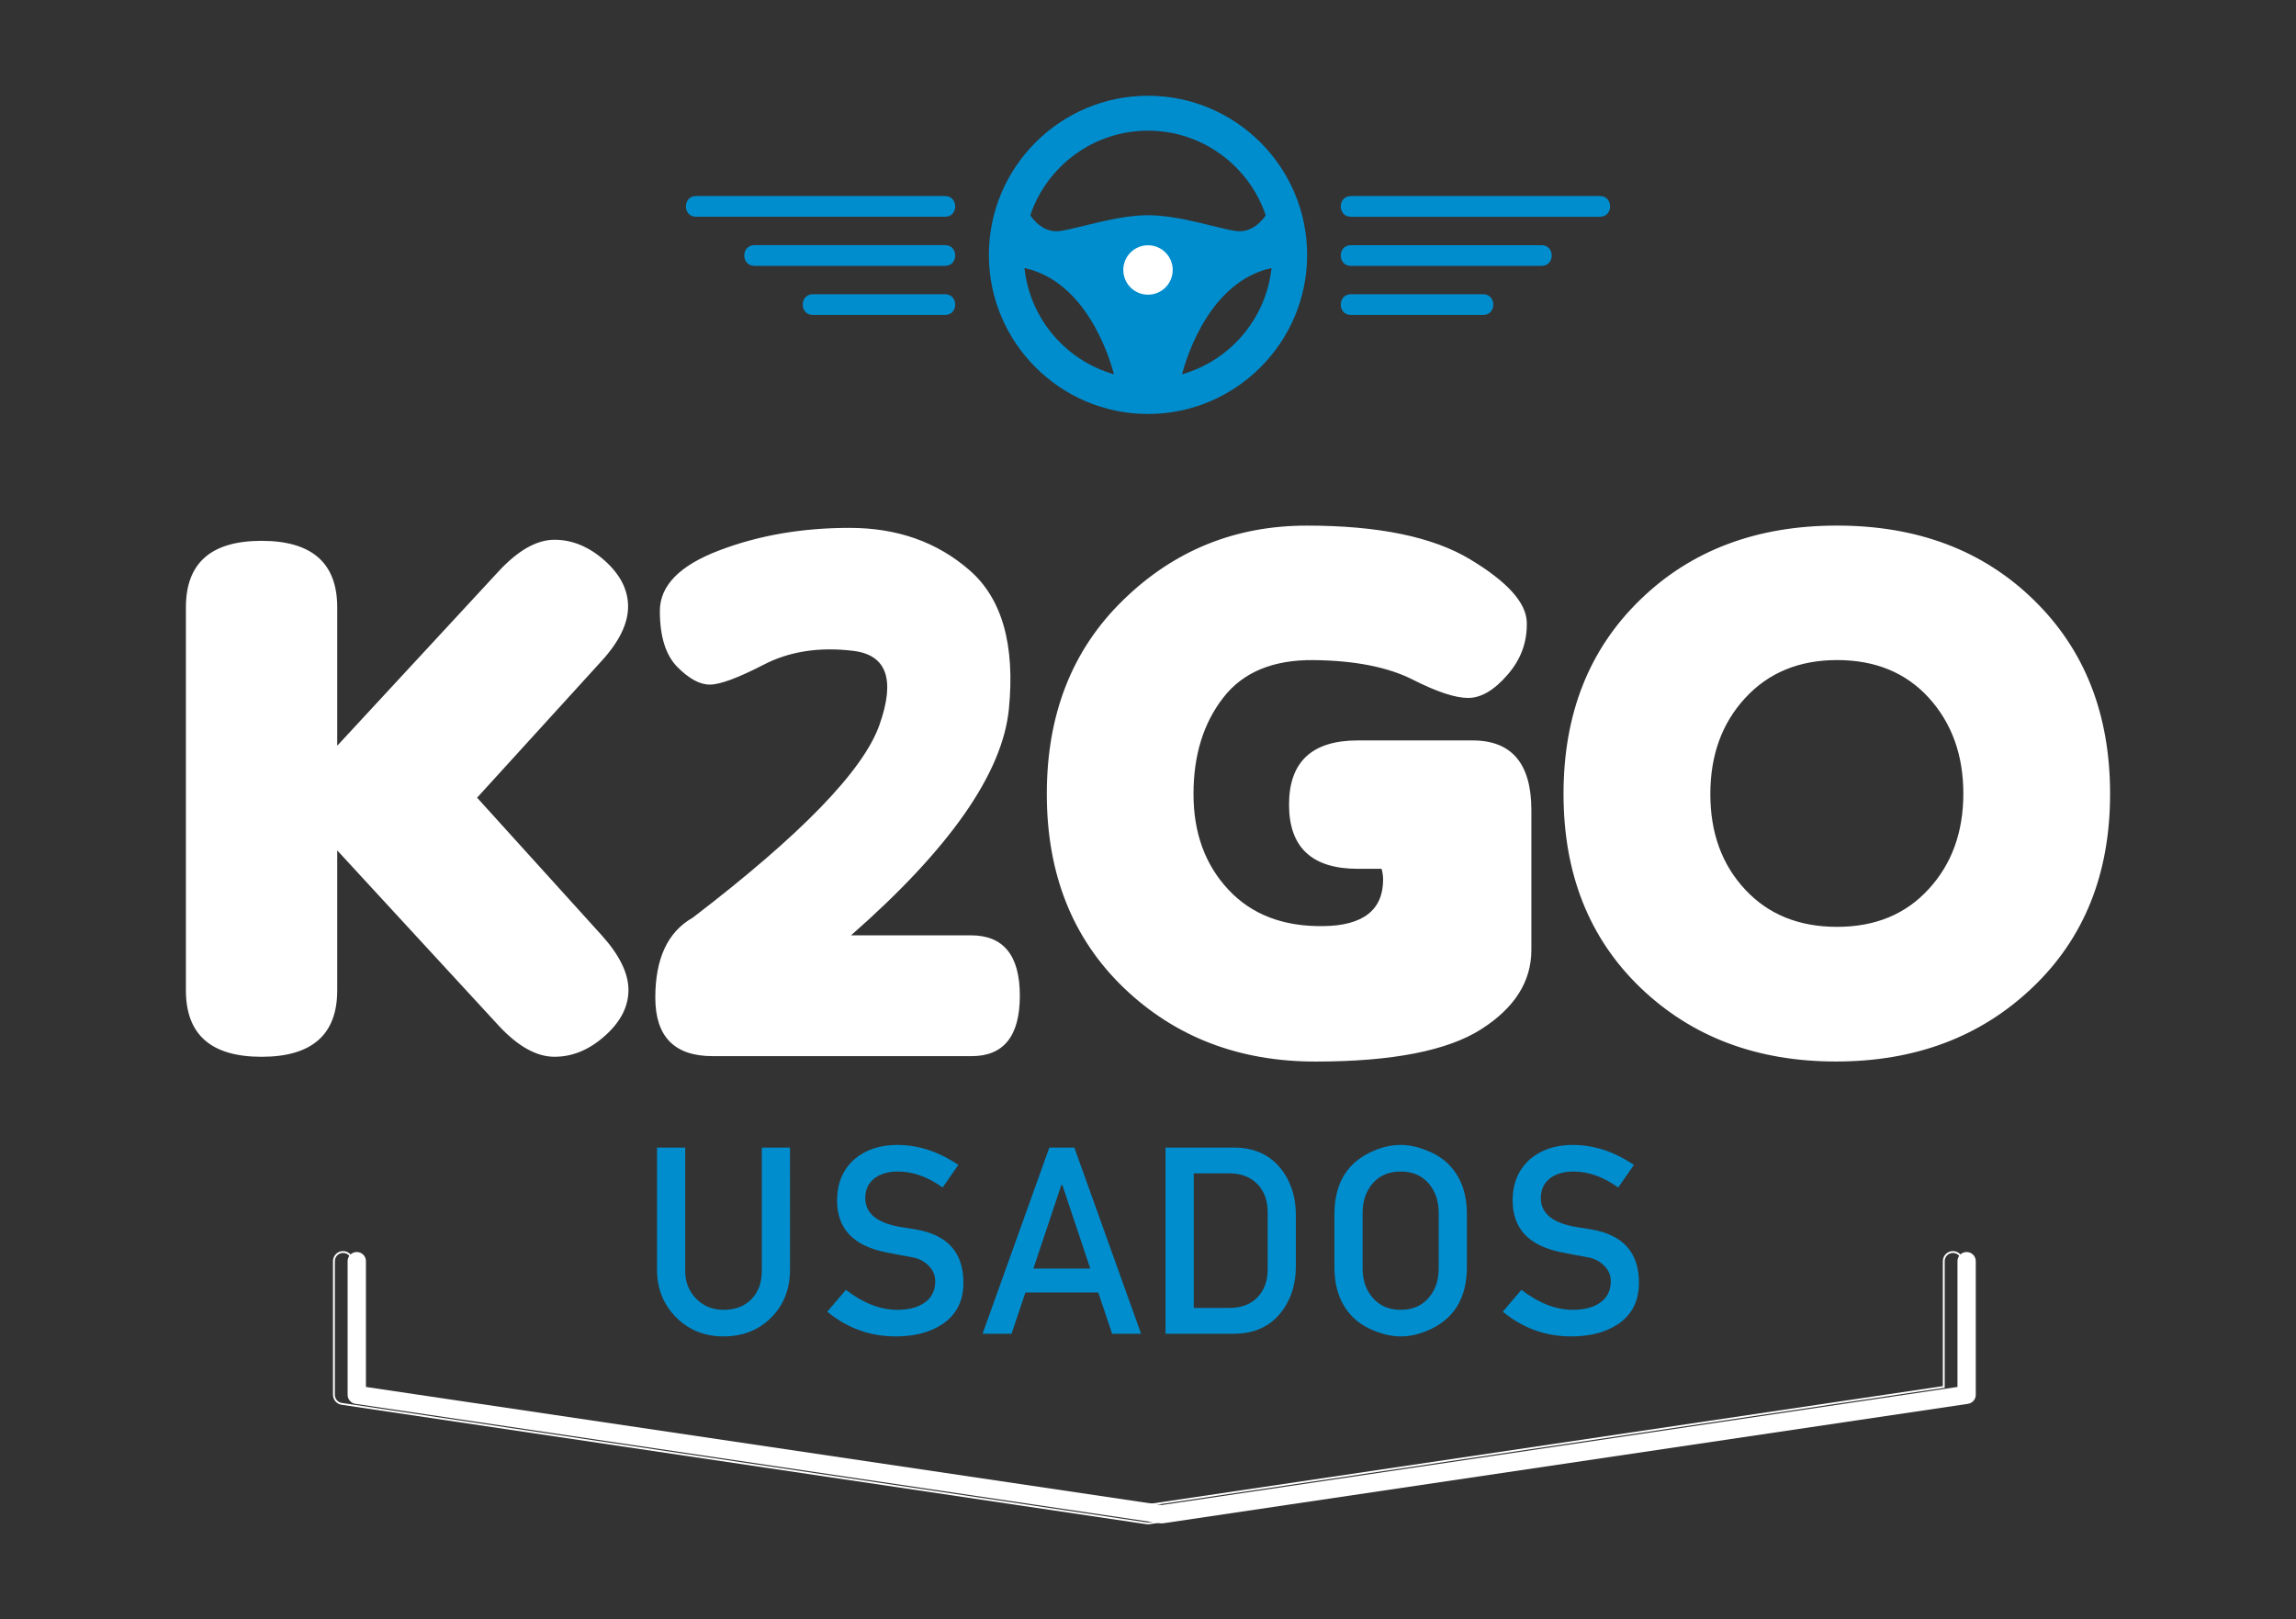 <?xml version="1.0" encoding="utf-8"?>
<!-- Generator: Adobe Illustrator 16.0.0, SVG Export Plug-In . SVG Version: 6.00 Build 0)  -->
<!DOCTYPE svg PUBLIC "-//W3C//DTD SVG 1.1//EN" "http://www.w3.org/Graphics/SVG/1.1/DTD/svg11.dtd">
<svg version="1.1" id="Layer_1" xmlns="http://www.w3.org/2000/svg" xmlns:xlink="http://www.w3.org/1999/xlink" x="0px" y="0px"
	 width="269.291px" height="189.921px" viewBox="0 0 269.291 189.921" enable-background="new 0 0 269.291 189.921"
	 xml:space="preserve">
<rect x="0" y="0" width="269.291" height="189.921" fill="#333333" stroke="none"/>
<g>
	<path fill="#FFFFFF" d="M226.235,81.862c-2.684-2.953-6.275-4.438-10.763-4.438c-4.482,0-8.077,1.499-10.802,4.47
		c-2.726,2.967-4.071,6.716-4.071,11.246c0,4.529,1.346,8.263,4.071,11.186c2.721,2.936,6.319,4.391,10.788,4.391
		c4.471,0,8.052-1.469,10.759-4.439c2.712-2.953,4.057-6.684,4.057-11.198C230.271,88.564,228.927,84.833,226.235,81.862
		 M247.486,93.126c0,9.348-3.027,16.925-9.102,22.706c-6.062,5.784-13.744,8.68-23.048,8.68c-9.291,0-16.942-2.896-22.955-8.68
		c-5.998-5.78-9-13.357-9-22.706c0-9.369,2.984-16.942,8.97-22.756c5.968-5.815,13.681-8.721,23.104-8.721
		c9.428,0,17.127,2.906,23.078,8.721C244.502,76.188,247.486,83.757,247.486,93.126z M172.702,86.85h-13.453
		c-5.37,0-8.062,2.51-8.062,7.529c0,5.02,2.691,7.529,8.062,7.529h2.79c0.119,0.416,0.182,0.843,0.182,1.256
		c0,3.581-2.357,5.419-7.042,5.466c-4.697,0.059-8.398-1.365-11.127-4.301c-2.721-2.924-4.07-6.658-4.07-11.19
		c0-4.527,1.151-8.29,3.477-11.291c2.312-3.001,5.876-4.486,10.684-4.421c4.817,0.061,8.648,0.829,11.506,2.267
		c2.849,1.451,5.037,2.171,6.549,2.171c1.502,0,3.045-0.901,4.609-2.708c1.577-1.807,2.329-3.858,2.264-6.166
		c-0.058-2.295-2.277-4.76-6.654-7.389c-4.377-2.637-10.759-3.951-19.147-3.951c-8.387,0-15.563,2.91-21.527,8.724
		c-5.986,5.815-8.966,13.391-8.966,22.754c0,9.348,2.997,16.924,8.997,22.709c6.013,5.783,13.515,8.679,22.511,8.679
		c9.001,0,15.474-1.271,19.421-3.78c3.947-2.509,5.904-5.616,5.904-9.32V95.014C179.602,89.562,177.311,86.85,172.702,86.85z
		 M99.815,109.713c11.583-10.165,17.765-19.004,18.516-26.551c0.735-7.529-0.795-12.946-4.609-16.269
		c-3.808-3.322-8.492-4.975-14.078-4.975c-5.569,0-10.667,0.875-15.303,2.65c-4.636,1.758-6.948,4.132-6.948,7.098
		c0,2.97,0.676,5.16,2.035,6.553c1.363,1.378,2.632,2.082,3.824,2.082c1.209,0,3.305-0.782,6.307-2.329
		c3.001-1.557,6.487-2.113,10.465-1.635c3.977,0.458,5.019,3.363,3.12,8.703c-1.895,5.357-9.198,12.885-21.896,22.603
		c-2.938,1.669-4.388,4.794-4.388,9.369s2.233,6.87,6.72,6.87h30.39c3.763,0,5.645-2.37,5.645-7.086
		c0-4.729-1.913-7.084-5.739-7.084H99.815z M55.958,93.566l14.617,16.144c2.096,2.329,3.135,4.469,3.135,6.411
		c0,1.943-0.916,3.735-2.751,5.371c-1.841,1.653-3.814,2.463-5.924,2.463c-2.114,0-4.302-1.224-6.566-3.672L39.552,99.748v16.422
		c0,5.187-2.967,7.788-8.874,7.788c-5.924,0-8.874-2.602-8.874-7.788V71.24c0-5.204,2.953-7.802,8.874-7.802
		c5.906,0,8.874,2.599,8.874,7.802v16.235L58.468,67.03c2.295-2.479,4.483-3.718,6.566-3.718c2.079,0,4.039,0.809,5.876,2.434
		c1.836,1.639,2.755,3.428,2.755,5.401c0,1.974-1.023,4.101-3.09,6.365L55.958,93.566z"/>
	<path fill="#FFFFFF" d="M40.771,147.929c0-0.595,0.481-1.072,1.073-1.072c0.594,0,1.075,0.478,1.075,1.072v14.756l93.333,13.853
		l93.334-13.853v-14.756c0-0.595,0.479-1.072,1.073-1.072c0.593,0,1.074,0.478,1.074,1.072v15.677c0,0.525-0.386,0.983-0.918,1.06
		l-94.383,14.009c-0.11,0.018-0.223,0.02-0.335,0.004l-94.353-14.003c-0.546-0.051-0.973-0.512-0.973-1.069V147.929z"/>
	<path fill="none" stroke="#FFFFFF" stroke-width="0.216" stroke-miterlimit="22.926" d="M39.166,147.929
		c0-0.595,0.48-1.072,1.072-1.072c0.594,0,1.075,0.478,1.075,1.072v14.756l93.332,13.853l93.334-13.853v-14.756
		c0-0.595,0.479-1.072,1.073-1.072c0.594,0,1.074,0.478,1.074,1.072v15.677c0,0.525-0.386,0.983-0.918,1.06l-94.383,14.009
		c-0.109,0.018-0.223,0.02-0.335,0.004l-94.353-14.003c-0.546-0.051-0.972-0.512-0.972-1.069V147.929z"/>
	<g>
		<path fill="#008DCE" d="M138.634,43.904L138.634,43.904c0.605-2.284,3.339-10.888,10.499-12.466
			C148.498,37.403,144.254,42.299,138.634,43.904 M120.158,31.438L120.158,31.438c7.16,1.578,9.891,10.186,10.497,12.466
			C125.034,42.299,120.787,37.403,120.158,31.438z M134.646,15.327L134.646,15.327c6.409,0,11.859,4.162,13.806,9.921
			c-0.024,0.044-1.312,2.158-3.498,1.847c-2.201-0.314-6.603-1.85-10.308-1.85c-3.708,0-8.105,1.536-10.311,1.85
			c-2.186,0.313-3.469-1.806-3.494-1.847C122.784,19.488,128.237,15.327,134.646,15.327z M134.646,11.232
			c-10.294,0-18.663,8.375-18.663,18.663c0,10.288,8.369,18.662,18.663,18.662c10.288,0,18.663-8.372,18.663-18.662
			C153.309,19.607,144.934,11.232,134.646,11.232z"/>
		<path fill="#008DCE" d="M139.059,31.667c0,2.434-1.977,4.412-4.41,4.412c-2.438,0-4.416-1.978-4.416-4.412
			c0-2.438,1.978-4.411,4.416-4.411C137.082,27.255,139.059,29.229,139.059,31.667z"/>
		<path fill="none" stroke="#008DCE" stroke-width="0.216" stroke-miterlimit="22.926" d="M139.059,31.667
			c0,2.434-1.977,4.412-4.41,4.412c-2.438,0-4.416-1.978-4.416-4.412c0-2.438,1.978-4.411,4.416-4.411
			C137.082,27.255,139.059,29.229,139.059,31.667z"/>
		<path fill="#FFFFFF" d="M137.436,31.667c0,1.543-1.25,2.79-2.79,2.79c-1.544,0-2.79-1.25-2.79-2.79
			c0-1.544,1.249-2.789,2.79-2.789C136.189,28.877,137.436,30.127,137.436,31.667z"/>
		<path fill="none" stroke="#FFFFFF" stroke-width="0.216" stroke-miterlimit="22.926" d="M137.436,31.667
			c0,1.543-1.25,2.79-2.79,2.79c-1.544,0-2.79-1.25-2.79-2.79c0-1.544,1.249-2.789,2.79-2.789
			C136.189,28.877,137.436,30.127,137.436,31.667z"/>
		<path fill="#008DCE" d="M158.432,25.317h29.237c1.423,0,1.423-2.212,0-2.212h-29.237
			C157.005,23.105,157.005,25.317,158.432,25.317z"/>
		<path fill="none" stroke="#008DCE" stroke-width="0.216" stroke-miterlimit="22.926" d="M158.432,25.317h29.237
			c1.423,0,1.423-2.212,0-2.212h-29.237C157.005,23.105,157.005,25.317,158.432,25.317z"/>
		<path fill="#008DCE" d="M158.432,31.079h22.385c1.431,0,1.431-2.212,0-2.212h-22.385
			C157.005,28.864,157.005,31.079,158.432,31.079z"/>
		<path fill="none" stroke="#008DCE" stroke-width="0.216" stroke-miterlimit="22.926" d="M158.432,31.079h22.385
			c1.431,0,1.431-2.212,0-2.212h-22.385C157.005,28.864,157.005,31.079,158.432,31.079z"/>
		<path fill="#008DCE" d="M158.432,36.835h15.532c1.43,0,1.43-2.212,0-2.212h-15.532C157.005,34.623,157.005,36.835,158.432,36.835z
			"/>
		<path fill="none" stroke="#008DCE" stroke-width="0.216" stroke-miterlimit="22.926" d="M158.432,36.835h15.532
			c1.43,0,1.43-2.212,0-2.212h-15.532C157.005,34.623,157.005,36.835,158.432,36.835z"/>
		<path fill="#008DCE" d="M110.857,23.104H81.623c-1.424,0-1.424,2.212,0,2.212h29.234
			C112.284,25.316,112.284,23.104,110.857,23.104z"/>
		<path fill="none" stroke="#008DCE" stroke-width="0.216" stroke-miterlimit="22.926" d="M110.857,23.104H81.623
			c-1.424,0-1.424,2.212,0,2.212h29.234C112.284,25.316,112.284,23.104,110.857,23.104z"/>
		<path fill="#008DCE" d="M110.857,28.863H88.476c-1.431,0-1.431,2.213,0,2.213h22.381
			C112.284,31.079,112.284,28.863,110.857,28.863z"/>
		<path fill="none" stroke="#008DCE" stroke-width="0.216" stroke-miterlimit="22.926" d="M110.857,28.863H88.476
			c-1.431,0-1.431,2.213,0,2.213h22.381C112.284,31.079,112.284,28.863,110.857,28.863z"/>
		<path fill="#008DCE" d="M110.857,34.621H95.328c-1.427,0-1.427,2.212,0,2.212h15.529
			C112.284,36.833,112.284,34.621,110.857,34.621z"/>
		<path fill="none" stroke="#008DCE" stroke-width="0.216" stroke-miterlimit="22.926" d="M110.857,34.621H95.328
			c-1.427,0-1.427,2.212,0,2.212h15.529C112.284,36.833,112.284,34.621,110.857,34.621z"/>
	</g>
	<path fill-rule="evenodd" clip-rule="evenodd" fill="#008DCE" d="M192.229,150.455c0,2.143-0.821,3.765-2.465,4.867
		c-1.435,0.956-3.265,1.434-5.49,1.434c-2.994,0-5.666-0.967-8.017-2.9l2.185-2.559c2.038,1.561,4.045,2.341,6.02,2.341
		c1.248,0,2.257-0.24,3.026-0.718c0.956-0.582,1.435-1.456,1.435-2.621c0-0.687-0.238-1.278-0.717-1.777
		c-0.479-0.499-1.062-0.832-1.747-0.998c-0.438-0.083-1.103-0.208-1.997-0.374l-1.278-0.251c-3.848-0.747-5.771-2.775-5.771-6.082
		c0-2.018,0.677-3.629,2.028-4.835c1.31-1.123,2.984-1.685,5.021-1.685c1.539,0,3.047,0.302,4.524,0.904
		c0.852,0.354,1.736,0.832,2.65,1.436l-1.841,2.651c-1.747-1.247-3.492-1.872-5.239-1.872c-1.082,0-1.967,0.24-2.651,0.718
		c-0.791,0.562-1.187,1.362-1.187,2.401c0,1.81,1.404,2.942,4.211,3.4l1.561,0.25C190.316,144.789,192.229,146.877,192.229,150.455
		 M168.74,148.802v-6.552c0-1.394-0.399-2.547-1.2-3.463c-0.802-0.914-1.888-1.372-3.26-1.372s-2.459,0.458-3.261,1.372
		c-0.8,0.916-1.2,2.069-1.2,3.463v6.552c0,1.393,0.405,2.547,1.216,3.462c0.812,0.915,1.894,1.373,3.245,1.373
		c1.372,0,2.458-0.458,3.26-1.373C168.341,151.349,168.74,150.195,168.74,148.802z M172.048,148.614c0,3.765-1.612,6.281-4.836,7.55
		c-0.998,0.396-1.976,0.592-2.932,0.592c-0.916,0-1.877-0.191-2.886-0.576s-1.845-0.879-2.512-1.482
		c-1.58-1.455-2.371-3.482-2.371-6.083v-6.175c0-3.765,1.613-6.281,4.836-7.55c0.998-0.396,1.976-0.593,2.933-0.593
		c0.915,0,1.876,0.192,2.885,0.577s1.847,0.878,2.512,1.482c1.58,1.455,2.371,3.482,2.371,6.083V148.614z M148.684,148.849v-6.646
		c0-1.388-0.406-2.5-1.218-3.327s-1.902-1.242-3.274-1.242h-4.181v15.784h4.181c1.394,0,2.489-0.415,3.29-1.242
		C148.283,151.349,148.684,150.237,148.684,148.849z M151.989,148.49c0,1.893-0.447,3.524-1.341,4.897
		c-1.331,2.038-3.308,3.057-5.928,3.057h-8.017v-21.835h8.017c2.62,0,4.597,1.019,5.928,3.057c0.894,1.373,1.341,3.005,1.341,4.897
		V148.49z M127.877,148.802l-3.275-9.795h-0.125l-3.275,9.795H127.877z M133.834,156.444h-3.398l-1.623-4.835h-8.547l-1.623,4.835
		h-3.4l7.83-21.835h2.933L133.834,156.444z M112.997,150.455c0,2.143-0.822,3.765-2.464,4.867c-1.436,0.956-3.265,1.434-5.491,1.434
		c-2.994,0-5.667-0.967-8.016-2.9l2.184-2.559c2.038,1.561,4.044,2.341,6.02,2.341c1.248,0,2.256-0.24,3.026-0.718
		c0.956-0.582,1.435-1.456,1.435-2.621c0-0.687-0.24-1.278-0.718-1.777c-0.479-0.499-1.061-0.832-1.747-0.998
		c-0.437-0.083-1.102-0.208-1.996-0.374l-1.279-0.251c-3.848-0.747-5.772-2.775-5.772-6.082c0-2.018,0.677-3.629,2.029-4.835
		c1.31-1.123,2.984-1.685,5.022-1.685c1.539,0,3.046,0.302,4.523,0.904c0.852,0.354,1.737,0.832,2.651,1.436l-1.841,2.651
		c-1.747-1.247-3.493-1.872-5.24-1.872c-1.082,0-1.966,0.24-2.651,0.718c-0.791,0.562-1.186,1.362-1.186,2.401
		c0,1.81,1.404,2.942,4.21,3.4l1.56,0.25C111.084,144.789,112.997,146.877,112.997,150.455z M92.659,148.926
		c0,2.268-0.733,4.139-2.2,5.615c-1.465,1.477-3.333,2.214-5.599,2.214c-2.226,0-4.082-0.748-5.569-2.245
		c-1.486-1.498-2.23-3.358-2.23-5.584v-14.317h3.307v14.474c0,1.289,0.426,2.371,1.278,3.243c0.854,0.874,1.925,1.312,3.214,1.312
		c1.373,0,2.464-0.416,3.275-1.248c0.812-0.832,1.217-1.935,1.217-3.307v-14.474h3.306V148.926z"/>
</g>
</svg>
